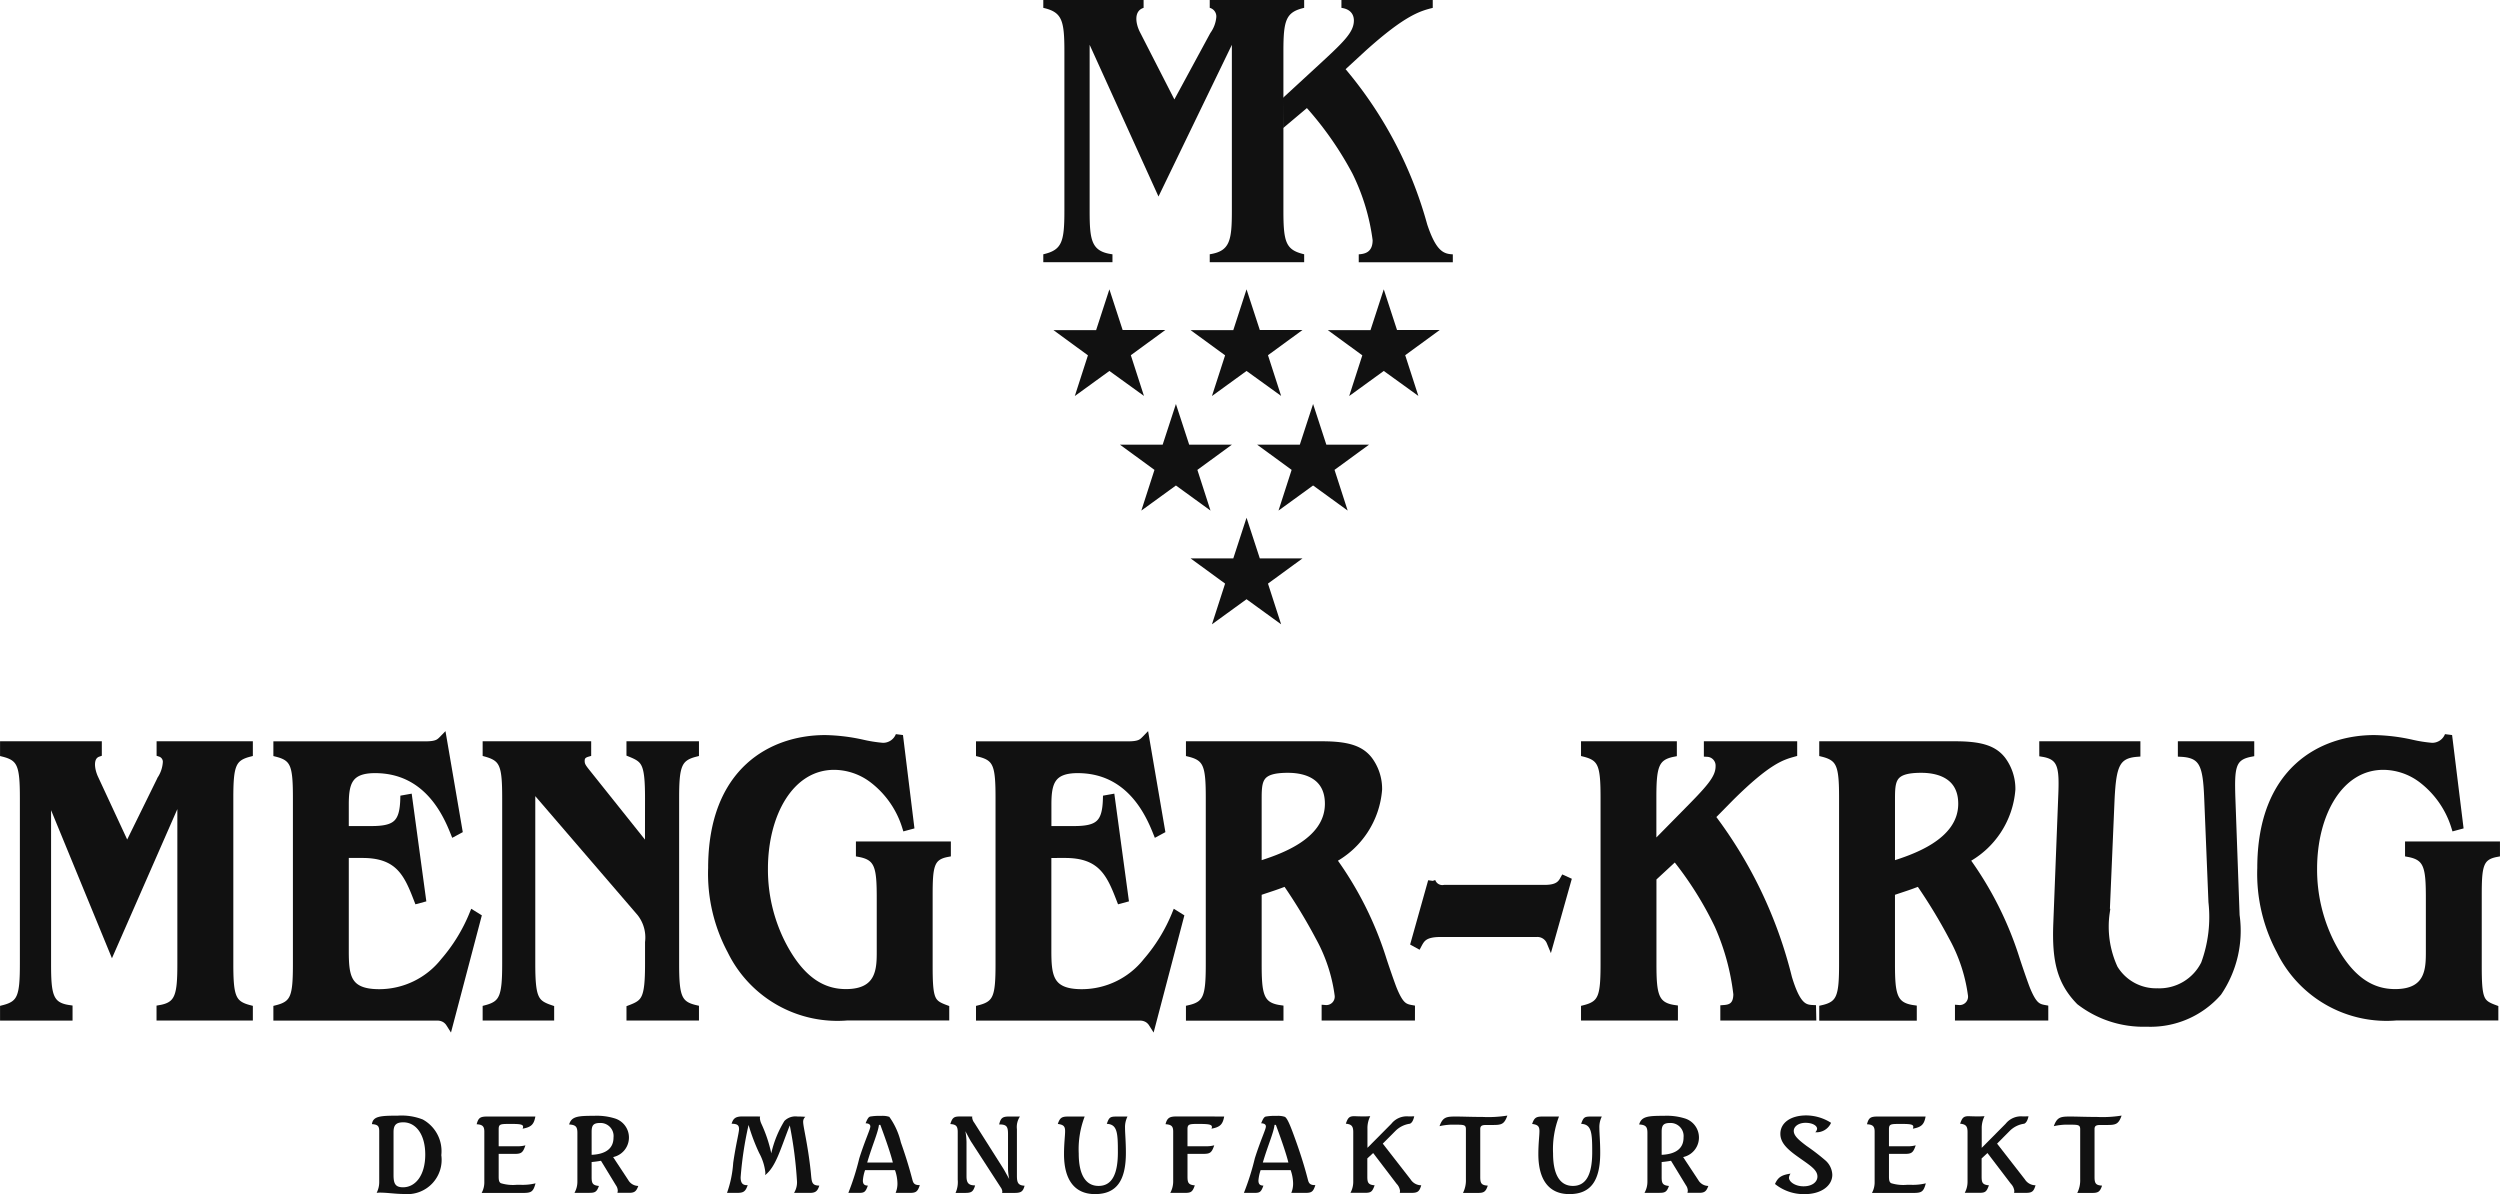 <?xml version="1.0" encoding="UTF-8"?> <svg xmlns="http://www.w3.org/2000/svg" width="126.067" height="60.213" viewBox="0 0 126.067 60.213"><defs><style>.a,.b,.c{fill:#111;}.a{fill-rule:evenodd;}.c{stroke:#111;stroke-width:0.373px;}</style></defs><g transform="translate(-74.111 -41.046)"><path class="a" d="M196.263,73.884l.668,2.051,2.153,0-1.74,1.271.662,2.053L196.263,78l-1.744,1.265.662-2.053-1.739-1.271,2.152,0Z" transform="translate(-66.209 -18.248)"></path><path class="a" d="M211.829,73.884l.669,2.051,2.153,0-1.741,1.271.663,2.053L211.829,78l-1.744,1.265.663-2.053-1.741-1.271,2.154,0Z" transform="translate(-74.859 -18.248)"></path><path class="a" d="M211.829,99.807l.669,2.051,2.153,0-1.741,1.271.663,2.053-1.744-1.265-1.744,1.265.663-2.053-1.741-1.271,2.154,0Z" transform="translate(-74.859 -32.654)"></path><path class="a" d="M203.813,86.9l.669,2.051,2.153,0-1.74,1.271.662,2.053-1.744-1.266-1.744,1.266.662-2.053-1.74-1.271,2.153,0Z" transform="translate(-70.404 -25.481)"></path><path class="a" d="M219.38,86.9l.668,2.051,2.153,0-1.74,1.271.663,2.053-1.744-1.266-1.744,1.266.662-2.053-1.74-1.271,2.153,0Z" transform="translate(-79.054 -25.482)"></path><path class="a" d="M227.4,73.884l.668,2.051,2.154,0-1.741,1.271.663,2.053L227.4,78l-1.744,1.265.662-2.053-1.74-1.271,2.153,0Z" transform="translate(-83.51 -18.248)"></path><path class="b" d="M194.627,43.306v8.363c0,1.507.087,2.062,1.151,2.2v.4H192.29v-.4c.941-.218,1.064-.614,1.064-2.2V43.642c0-1.586-.122-1.982-1.064-2.2v-.4h5.058v.4c-.506.159-.4.793-.192,1.209L198.9,46.06l1.814-3.35a1.6,1.6,0,0,0,.3-.793.449.449,0,0,0-.331-.476v-.4h4.762v.4c-.924.218-1.047.614-1.047,2.2v8.027c0,1.606.123,1.982,1.047,2.2v.4h-4.762v-.4c1.012-.159,1.116-.674,1.116-2.2V43.306l-3.7,7.65Z" transform="translate(-65.569)"></path><path class="b" d="M219.494,45.981l1.657-1.526c1.377-1.268,1.918-1.764,1.918-2.378,0-.159-.052-.555-.628-.634v-.4h4.605v.4c-.628.159-1.378.357-3.384,2.161l-1.011.931a20.6,20.6,0,0,1,4.116,7.829c.454,1.368.837,1.487,1.291,1.507v.4h-4.744v-.4c.279-.02.7-.08.7-.714A10.689,10.689,0,0,0,223,49.806a16.919,16.919,0,0,0-2.3-3.31l-1.2,1.01" transform="translate(-80.686)"></path><g transform="translate(74.297 78.14)"><path class="c" d="M76.5,127.944v8.674c0,1.562.082,2.138,1.083,2.282v.411H74.3V138.9c.886-.226,1-.637,1-2.282v-8.324c0-1.645-.115-2.056-1-2.282V125.6h4.759v.411c-.476.165-.377.822-.181,1.254l1.642,3.535,1.707-3.474a1.777,1.777,0,0,0,.279-.822.461.461,0,0,0-.312-.494V125.6h4.481v.411c-.87.226-.985.637-.985,2.282v8.324c0,1.665.115,2.056.985,2.282v.411H82.191V138.9c.952-.164,1.05-.7,1.05-2.282v-8.674l-3.479,7.934Z" transform="translate(-74.297 -125.127)"></path><path class="c" d="M114.023,139.254a.708.708,0,0,0-.23-.226.751.751,0,0,0-.41-.1h-8.058v-.411c.886-.226.985-.637.985-2.282v-8.324c0-1.645-.1-2.056-.985-2.282v-.411h7.484c.591,0,.706-.123.886-.308l.788,4.6-.23.124c-.361-.9-1.329-3.186-3.988-3.186-1.329,0-1.51.678-1.51,1.767v1.275h1.329c1.247,0,1.608-.329,1.641-1.562l.23-.041.69,5.077-.23.062c-.492-1.275-.919-2.3-2.774-2.3h-.886v4.79c0,1.315.049,2.2,1.723,2.2a4.176,4.176,0,0,0,3.266-1.583,8.578,8.578,0,0,0,1.461-2.384l.23.143Z" transform="translate(-91.539 -124.742)"></path><path class="c" d="M137.265,128.293c0-1.809-.18-1.974-.936-2.282V125.6h3.283v.411c-.886.226-1,.658-1,2.282v8.324c0,1.645.115,2.077,1,2.282v.411H136.33V138.9c.755-.288.936-.473.936-2.282v-1.069a2.011,2.011,0,0,0-.427-1.5l-5.481-6.373v8.941c0,1.768.163,2.015.952,2.282v.411h-3.233V138.9c.853-.226.985-.617.985-2.282v-8.324c0-1.665-.115-2.035-.985-2.282V125.6h5.1v.411c-.213.062-.328.165-.328.391s.082.329.328.637l3.085,3.865Z" transform="translate(-104.738 -125.127)"></path><path class="c" d="M164.685,129.078l-.23.062a4.79,4.79,0,0,0-1.625-2.364,3.253,3.253,0,0,0-1.986-.7c-2.216,0-3.529,2.4-3.529,5.18a8.273,8.273,0,0,0,.854,3.7c1,1.994,2.15,2.549,3.266,2.549,1.74,0,1.74-1.233,1.74-2.1v-2.652c0-1.562-.082-2.1-1.05-2.281v-.411h4.415v.411c-.87.164-.919.678-.919,2.158v3.535c0,1.706.115,1.87.837,2.138v.411H161.5a5.966,5.966,0,0,1-5.859-3.33,8.227,8.227,0,0,1-.968-4.172c0-4.933,3.069-6.516,5.711-6.516a9.308,9.308,0,0,1,1.871.226,7.222,7.222,0,0,0,1.034.164.877.877,0,0,0,.837-.555Z" transform="translate(-118.963 -124.536)"></path><path class="c" d="M193.772,139.254a.707.707,0,0,0-.23-.226.754.754,0,0,0-.411-.1h-8.058v-.411c.886-.226.985-.637.985-2.282v-8.324c0-1.645-.1-2.056-.985-2.282v-.411h7.484c.59,0,.706-.123.886-.308l.788,4.6-.23.124c-.361-.9-1.329-3.186-3.988-3.186-1.329,0-1.51.678-1.51,1.767v1.275h1.329c1.247,0,1.608-.329,1.641-1.562l.23-.041.69,5.077-.23.062c-.492-1.275-.919-2.3-2.773-2.3H188.5v4.79c0,1.315.049,2.2,1.723,2.2a4.176,4.176,0,0,0,3.266-1.583,8.572,8.572,0,0,0,1.46-2.384l.23.143Z" transform="translate(-135.856 -124.742)"></path><path class="c" d="M220.075,139.31h-4.333V138.9a.61.61,0,0,0,.657-.678,8.3,8.3,0,0,0-.968-2.939,27.248,27.248,0,0,0-1.674-2.755c-.64.247-.755.267-1.412.494v3.6c0,1.542.082,2.138,1.1,2.282v.411H208.9V138.9c.9-.205,1-.658,1-2.282v-8.324c0-1.624-.1-2.056-1-2.282V125.6h6.663c1.28,0,1.937.205,2.363.74a2.434,2.434,0,0,1,.493,1.5,4.381,4.381,0,0,1-2.314,3.535,17.411,17.411,0,0,1,2.51,4.954c.082.267.476,1.419.575,1.645.328.781.541.863.886.925Zm-7.73-7.646c1.034-.329,3.562-1.11,3.562-3.1,0-1.336-1.018-1.747-2.052-1.747-1.51,0-1.51.555-1.51,1.6Z" transform="translate(-149.096 -125.127)"></path><path class="c" d="M241.266,143.986a.7.7,0,0,0-.689-.431h-4.842c-.821,0-.969.267-1.133.575l-.181-.1.87-3.1a.566.566,0,0,0,.64.37H241c.689,0,.838-.267.952-.473l.18.082Z" transform="translate(-163.279 -133.586)"></path><path class="c" d="M265.229,139.31h-4.464V138.9c.263-.02.656-.082.656-.74a11.938,11.938,0,0,0-.952-3.474,17.676,17.676,0,0,0-2.166-3.433l-1.132,1.048v4.316c0,1.542.082,2.138,1.083,2.282v.411H253.74V138.9c.887-.226.985-.637.985-2.282v-8.324c0-1.645-.1-2.056-.985-2.282V125.6H258.2v.411c-.936.185-1.033.7-1.033,2.282v2.426l1.559-1.583c1.3-1.316,1.8-1.83,1.8-2.467a.629.629,0,0,0-.591-.658V125.6h4.333v.411c-.591.165-1.3.371-3.184,2.241l-.951.966a22.261,22.261,0,0,1,3.873,8.119c.427,1.419.787,1.542,1.214,1.562Z" transform="translate(-174.014 -125.127)"></path><path class="c" d="M291.956,139.31h-4.333V138.9a.61.61,0,0,0,.656-.678,8.3,8.3,0,0,0-.969-2.939,27.083,27.083,0,0,0-1.674-2.755c-.64.247-.754.267-1.411.494v3.6c0,1.542.082,2.138,1.1,2.282v.411h-4.546V138.9c.9-.205,1-.658,1-2.282v-8.324c0-1.624-.1-2.056-1-2.282V125.6h6.663c1.28,0,1.936.205,2.363.74a2.433,2.433,0,0,1,.492,1.5,4.381,4.381,0,0,1-2.314,3.535,17.421,17.421,0,0,1,2.512,4.954c.082.267.475,1.419.574,1.645.329.781.542.863.887.925Zm-7.73-7.646c1.034-.329,3.562-1.11,3.562-3.1,0-1.336-1.018-1.747-2.052-1.747-1.51,0-1.51.555-1.51,1.6Z" transform="translate(-189.04 -125.127)"></path><path class="c" d="M305.749,125.6h4.727v.411c-1.05.083-1.214.658-1.3,2.282l-.246,5.755a5.02,5.02,0,0,0,.41,2.816,2.467,2.467,0,0,0,2.183,1.192,2.548,2.548,0,0,0,2.38-1.418,6.871,6.871,0,0,0,.377-3.124l-.213-5.221c-.066-1.624-.213-2.22-1.329-2.282V125.6h3.479v.411c-.968.185-1,.74-.951,2.282l.213,5.9a5.534,5.534,0,0,1-.9,3.885,4.523,4.523,0,0,1-3.594,1.542,5.253,5.253,0,0,1-3.381-1.089c-.985-1.008-1.214-2.1-1.148-3.906l.246-6.331c.066-1.521.033-2.117-.952-2.282Z" transform="translate(-202.915 -125.127)"></path><path class="c" d="M340.509,129.078l-.23.062a4.791,4.791,0,0,0-1.624-2.364,3.254,3.254,0,0,0-1.986-.7c-2.215,0-3.529,2.4-3.529,5.18a8.279,8.279,0,0,0,.853,3.7c1,1.994,2.15,2.549,3.266,2.549,1.739,0,1.739-1.233,1.739-2.1v-2.652c0-1.562-.082-2.1-1.05-2.281v-.411h4.414v.411c-.869.164-.919.678-.919,2.158v3.535c0,1.706.115,1.87.837,2.138v.411h-4.956a5.966,5.966,0,0,1-5.859-3.33,8.223,8.223,0,0,1-.968-4.172c0-4.933,3.069-6.516,5.711-6.516a9.307,9.307,0,0,1,1.87.226,7.231,7.231,0,0,0,1.034.164.877.877,0,0,0,.837-.555Z" transform="translate(-216.669 -124.536)"></path></g><g transform="translate(92.866 97.289)"><path class="b" d="M116.459,171.026V168.46c0-.256-.061-.342-.368-.363.055-.4.423-.427,1.305-.427a2.917,2.917,0,0,1,1.256.192,1.821,1.821,0,0,1,.938,1.8,1.729,1.729,0,0,1-1.888,1.958c-.423,0-.833-.069-1.214-.069-.042,0-.1.005-.159.011A1.185,1.185,0,0,0,116.459,171.026Zm1.2.256c.625,0,1.121-.6,1.121-1.649,0-1.03-.478-1.627-1.109-1.627-.374,0-.49.155-.49.491v2.171C117.182,171.085,117.262,171.282,117.66,171.282Z" transform="translate(-116.091 -167.654)"></path><path class="b" d="M130.939,167.766c-.073.395-.2.534-.644.614a.251.251,0,0,0,.025-.1c0-.117-.178-.139-.545-.139h-.166c-.435,0-.52.011-.52.267v.859h.981a1.416,1.416,0,0,0,.367-.048c-.128.39-.22.432-.57.432h-.778v1.142c0,.181.018.283.11.336a2.086,2.086,0,0,0,.809.08h.16a2.713,2.713,0,0,0,.778-.074c-.116.448-.227.485-.662.485H128.23a1.118,1.118,0,0,0,.135-.55v-2.54c0-.261-.086-.358-.386-.373.086-.336.19-.39.545-.39Z" transform="translate(-122.697 -167.707)"></path><path class="b" d="M141.453,170.927a.59.59,0,0,0,.508.3c-.1.272-.19.347-.459.347h-.594a.44.44,0,0,0,.018-.117.492.492,0,0,0-.092-.261l-.754-1.238c-.147.027-.3.048-.472.064v.768c0,.3.049.406.368.438-.111.3-.19.347-.491.347h-.742a1.139,1.139,0,0,0,.147-.576v-2.449c0-.3-.08-.405-.416-.422.116-.411.453-.437,1.25-.437a3.048,3.048,0,0,1,1.042.128,1.008,1.008,0,0,1-.074,1.953Zm-.742-2.139a.658.658,0,0,0-.668-.736c-.349,0-.435.117-.435.448v1.158C140.337,169.625,140.711,169.326,140.711,168.788Z" transform="translate(-128.529 -167.667)"></path><path class="b" d="M158.076,167.766a.383.383,0,0,0-.012.085.79.79,0,0,0,.074.278,6.982,6.982,0,0,1,.5,1.494,5.346,5.346,0,0,1,.662-1.633.785.785,0,0,1,.656-.224q.2,0,.4.016a.323.323,0,0,0-.11.256c0,.256.227,1.077.38,2.481.055.507.012.731.435.731-.092.288-.2.368-.484.368h-.791a1.015,1.015,0,0,0,.147-.614,20.752,20.752,0,0,0-.362-2.79c-.478,1.211-.7,2.086-1.244,2.508a.524.524,0,0,0,.012-.139,2.649,2.649,0,0,0-.312-.977,9.643,9.643,0,0,1-.534-1.414,17.92,17.92,0,0,0-.4,2.641c0,.272.092.395.312.395h.043c-.11.325-.215.389-.533.389h-.509a5.586,5.586,0,0,0,.312-1.515c.141-.966.294-1.526.294-1.7,0-.2-.086-.267-.374-.272.086-.293.227-.368.564-.368Z" transform="translate(-138.5 -167.707)"></path><path class="b" d="M173.221,171.578h-.681a1.2,1.2,0,0,0,.092-.491,2.106,2.106,0,0,0-.123-.656H171a2.058,2.058,0,0,0-.111.523c0,.176.074.256.251.256-.122.341-.184.368-.484.368h-.5a12.785,12.785,0,0,0,.552-1.744c.3-.945.557-1.462.557-1.606q0-.152-.239-.16c.086-.208.141-.32.239-.341a2.761,2.761,0,0,1,.546-.032,1.078,1.078,0,0,1,.411.048,3.618,3.618,0,0,1,.582,1.286c.429,1.211.57,1.873.607,1.969.049.134.141.187.324.187h.025C173.644,171.541,173.552,171.578,173.221,171.578Zm-2.114-1.531H172.4c-.1-.406-.312-1.041-.631-1.9H171.7C171.652,168.542,171.37,169.156,171.107,170.047Z" transform="translate(-146.132 -167.667)"></path><path class="b" d="M182.844,167.766c0,.016-.006.032-.006.048a.511.511,0,0,0,.111.272l1.446,2.283c.031.043.129.224.312.55a2.675,2.675,0,0,1-.061-.528v-1.739c0-.363-.061-.486-.423-.486H184.2c.08-.352.19-.4.533-.4h.515a.946.946,0,0,0-.153.635v2.348c0,.347.055.491.386.507-.08.315-.2.363-.527.363h-.607a.272.272,0,0,0,.012-.069.4.4,0,0,0-.08-.208l-1.5-2.316c-.043-.069-.135-.24-.282-.518a3.454,3.454,0,0,1,.056.55v1.723c0,.331.1.459.435.459-.1.336-.2.379-.52.379H182a1.33,1.33,0,0,0,.11-.667v-2.4c0-.288-.073-.389-.374-.405.11-.352.2-.384.527-.384Z" transform="translate(-152.57 -167.707)"></path><path class="b" d="M195.294,167.766a4.6,4.6,0,0,0-.3,1.862c0,1.083.356,1.638,1,1.638.662,0,.974-.566.974-1.7,0-.966-.025-1.408-.558-1.43.11-.32.166-.368.472-.368h.57a1.2,1.2,0,0,0-.123.582c0,.261.043.678.043,1.248,0,1.4-.472,2.081-1.557,2.081-1,0-1.563-.683-1.563-2.017,0-.534.055-.923.055-1.158s-.073-.325-.368-.363c.11-.331.215-.374.546-.374Z" transform="translate(-159.352 -167.707)"></path><path class="b" d="M209.119,167.766c-.074.395-.2.534-.643.614a.183.183,0,0,0,.024-.091c0-.133-.22-.149-.693-.149-.447,0-.539.011-.539.267v.859h.981a1.414,1.414,0,0,0,.368-.048c-.129.39-.221.432-.57.432h-.778V170.8c0,.3.043.411.368.438-.111.325-.19.379-.49.379H206.4a1.2,1.2,0,0,0,.147-.582v-2.508c0-.261-.079-.352-.386-.373.08-.32.208-.39.546-.39Z" transform="translate(-166.142 -167.707)"></path><path class="b" d="M218.126,171.578h-.68a1.2,1.2,0,0,0,.092-.491,2.108,2.108,0,0,0-.123-.656H215.9a2.073,2.073,0,0,0-.11.523c0,.176.073.256.251.256-.122.341-.184.368-.484.368h-.5a12.749,12.749,0,0,0,.551-1.744c.3-.945.558-1.462.558-1.606,0-.1-.08-.155-.239-.16.086-.208.141-.32.239-.341a2.753,2.753,0,0,1,.545-.032,1.076,1.076,0,0,1,.411.048c.141.08.307.518.582,1.286.429,1.211.57,1.873.606,1.969.049.134.141.187.325.187h.025C218.548,171.541,218.456,171.578,218.126,171.578Zm-2.114-1.531H217.3c-.1-.406-.312-1.041-.631-1.9h-.067C216.557,168.542,216.275,169.156,216.011,170.047Z" transform="translate(-171.086 -167.667)"></path><path class="b" d="M227.724,168.372v.961l1.208-1.217a.99.99,0,0,1,.864-.368c.031,0,.129,0,.288-.005-.049.208-.116.331-.22.374a1.271,1.271,0,0,0-.723.357l-.644.646,1.4,1.8a.634.634,0,0,0,.521.3h.019c-.092.315-.178.384-.5.384h-.582a.821.821,0,0,0,.012-.1.62.62,0,0,0-.172-.357l-1.183-1.553-.294.272v.918c0,.3.043.411.368.438-.116.325-.184.379-.484.379h-.735a1.173,1.173,0,0,0,.141-.582v-2.476c0-.288-.074-.4-.374-.427.1-.288.165-.379.423-.379.055,0,.232.011.521.011.074,0,.166-.005.288-.011A1.327,1.327,0,0,0,227.724,168.372Z" transform="translate(-177.523 -167.694)"></path><path class="b" d="M239.961,168.133h-.35c-.215,0-.294.048-.294.208v2.412c0,.315.056.422.38.438-.1.3-.19.368-.484.368h-.766a1.4,1.4,0,0,0,.147-.683v-2.529c0-.224-.1-.229-.552-.229a2.989,2.989,0,0,0-.778.075c.165-.464.349-.486.834-.486.331,0,.772.021,1.336.021a6.026,6.026,0,0,0,1.25-.069C240.531,168.09,240.4,168.133,239.961,168.133Z" transform="translate(-183.428 -167.647)"></path><path class="b" d="M249.127,167.766a4.592,4.592,0,0,0-.3,1.862c0,1.083.355,1.638,1,1.638.662,0,.974-.566.974-1.7,0-.966-.025-1.408-.558-1.43.111-.32.166-.368.472-.368h.57a1.194,1.194,0,0,0-.123.582c0,.261.043.678.043,1.248,0,1.4-.472,2.081-1.557,2.081-1,0-1.563-.683-1.563-2.017,0-.534.055-.923.055-1.158s-.073-.325-.368-.363c.111-.331.215-.374.546-.374Z" transform="translate(-189.266 -167.707)"></path><path class="b" d="M262.9,170.927a.591.591,0,0,0,.509.3c-.1.272-.19.347-.46.347h-.594a.441.441,0,0,0,.018-.117.489.489,0,0,0-.092-.261l-.754-1.238c-.147.027-.3.048-.472.064v.768c0,.3.049.406.368.438-.111.3-.19.347-.491.347h-.742a1.14,1.14,0,0,0,.147-.576v-2.449c0-.3-.08-.405-.417-.422.116-.411.453-.437,1.25-.437a3.043,3.043,0,0,1,1.042.128,1.008,1.008,0,0,1-.074,1.953Zm-.742-2.139a.658.658,0,0,0-.668-.736c-.349,0-.435.117-.435.448v1.158C261.785,169.625,262.159,169.326,262.159,168.788Z" transform="translate(-196.018 -167.667)"></path><path class="b" d="M277.361,168.487a.27.27,0,0,0,.092-.176c0-.155-.227-.3-.582-.3s-.594.187-.594.406c0,.246.239.454.65.763a10.831,10.831,0,0,1,.931.715,1.008,1.008,0,0,1,.362.736c0,.555-.558.977-1.4.977a2.314,2.314,0,0,1-1.49-.512c.153-.342.331-.454.785-.523a.409.409,0,0,0-.08.208c0,.2.307.432.735.432s.7-.214.7-.491c0-.363-.423-.592-1.036-1.035-.545-.39-.833-.71-.833-1.121,0-.544.5-.928,1.312-.928a2.35,2.35,0,0,1,1.244.373A.8.8,0,0,1,277.361,168.487Z" transform="translate(-204.578 -167.634)"></path><path class="b" d="M288.727,167.766c-.073.395-.2.534-.644.614a.257.257,0,0,0,.024-.1c0-.117-.177-.139-.545-.139H287.4c-.435,0-.521.011-.521.267v.859h.981a1.418,1.418,0,0,0,.368-.048c-.129.39-.221.432-.57.432h-.778v1.142c0,.181.019.283.111.336a2.085,2.085,0,0,0,.809.08h.159a2.709,2.709,0,0,0,.778-.074c-.116.448-.226.485-.662.485h-2.053a1.118,1.118,0,0,0,.135-.55v-2.54c0-.261-.086-.358-.386-.373.085-.336.19-.39.545-.39Z" transform="translate(-210.38 -167.707)"></path><path class="b" d="M297.442,168.372v.961l1.208-1.217a.99.99,0,0,1,.864-.368c.031,0,.129,0,.288-.005-.049.208-.116.331-.22.374a1.274,1.274,0,0,0-.723.357l-.643.646,1.4,1.8a.636.636,0,0,0,.521.3h.019c-.092.315-.178.384-.5.384h-.582a.747.747,0,0,0,.012-.1.62.62,0,0,0-.172-.357l-1.183-1.553-.294.272v.918c0,.3.043.411.368.438-.117.325-.184.379-.484.379h-.735a1.173,1.173,0,0,0,.141-.582v-2.476c0-.288-.074-.4-.374-.427.1-.288.165-.379.423-.379.055,0,.232.011.52.011.074,0,.166-.005.288-.011A1.327,1.327,0,0,0,297.442,168.372Z" transform="translate(-216.265 -167.694)"></path><path class="b" d="M309.679,168.133h-.349c-.215,0-.294.048-.294.208v2.412c0,.315.055.422.379.438-.1.3-.19.368-.484.368h-.766a1.4,1.4,0,0,0,.147-.683v-2.529c0-.224-.1-.229-.552-.229a3,3,0,0,0-.778.075c.165-.464.35-.486.833-.486.331,0,.772.021,1.336.021a6.028,6.028,0,0,0,1.25-.069C310.248,168.09,310.114,168.133,309.679,168.133Z" transform="translate(-222.17 -167.647)"></path></g></g></svg> 